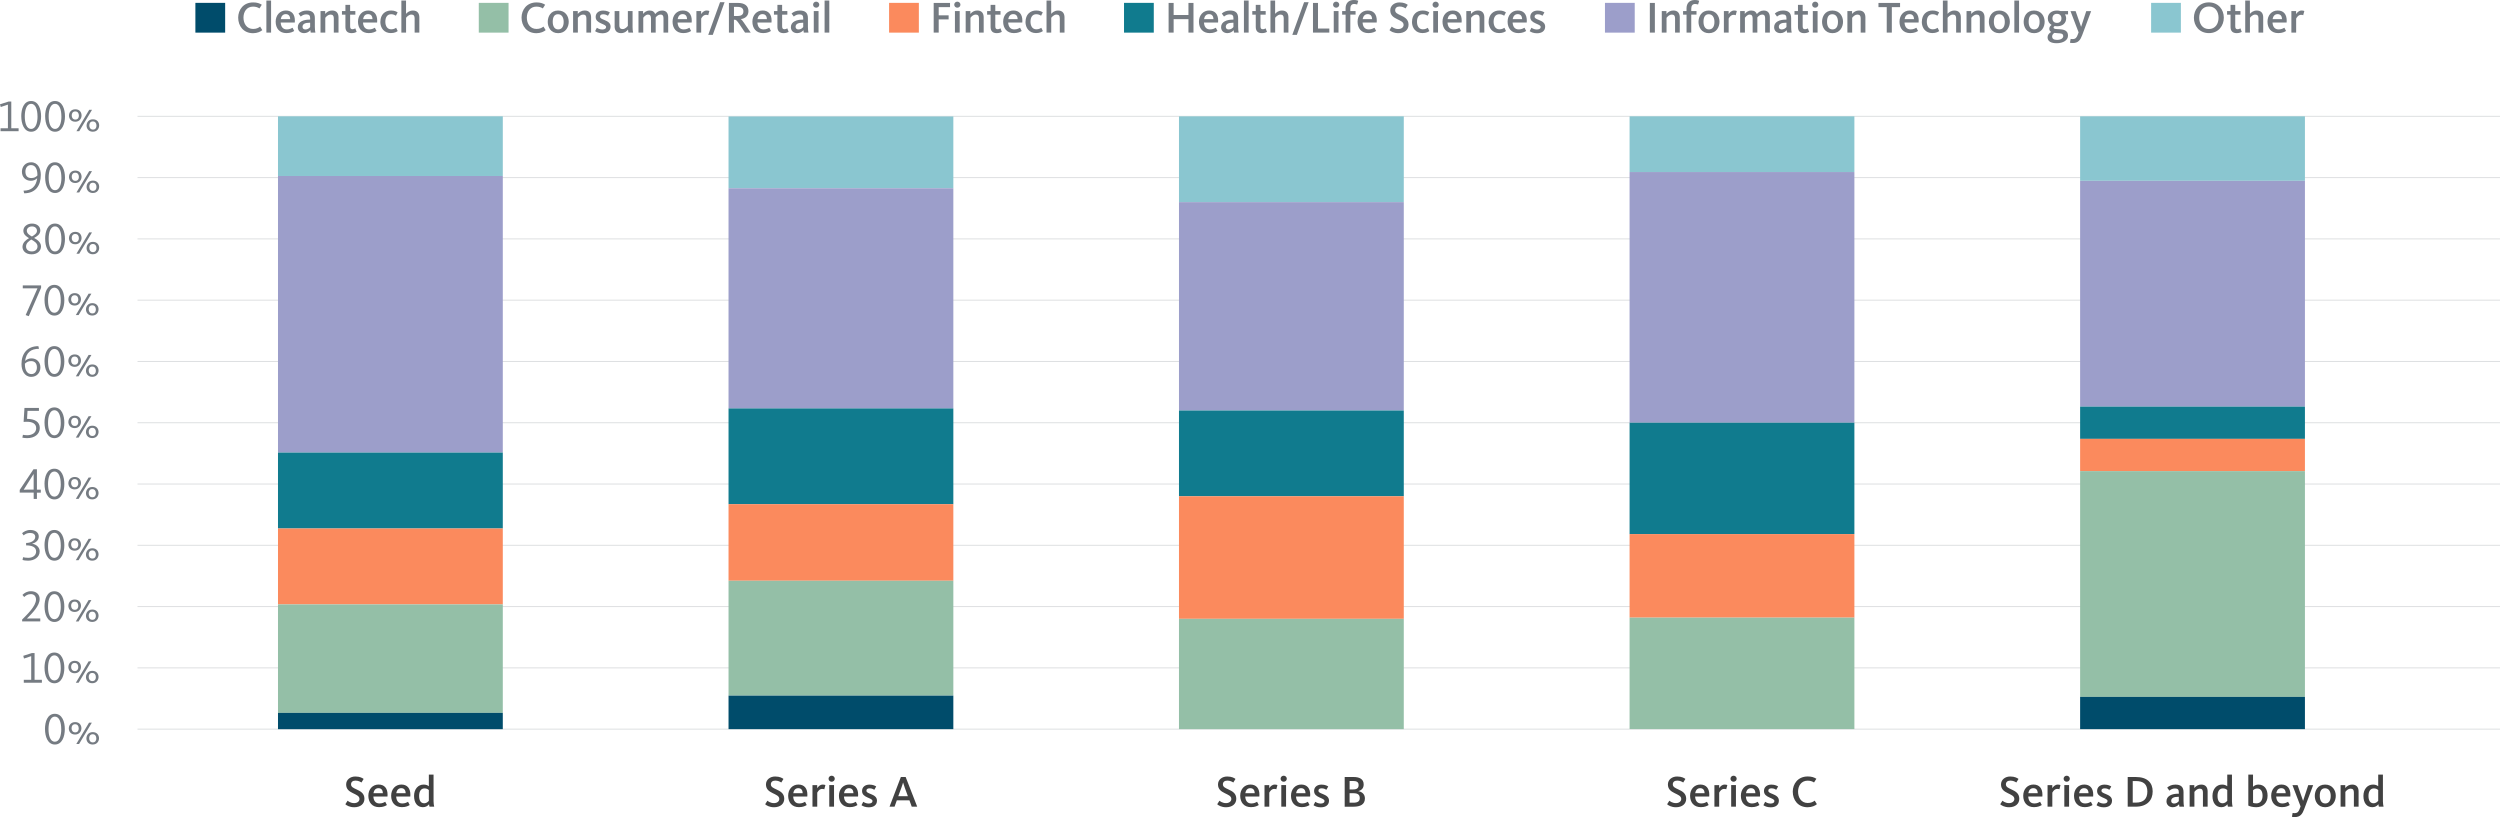 <?xml version="1.0" encoding="UTF-8"?><svg xmlns="http://www.w3.org/2000/svg" viewBox="0 0 786 256.88"><defs><style>.d{fill:#fb8a5d;}.e{fill:#004c6b;}.f{fill:#8ac6d0;}.g{fill:#9c9eca;}.h{fill:#414141;}.i{fill:#107b8e;}.j{fill:#94bfa7;}.k{fill:#757b82;}.l{fill:none;stroke:#dcdee0;stroke-miterlimit:10;stroke-width:.3px;}</style></defs><g id="a"/><g id="b"><g id="c"><g><line class="l" x1="786" y1="229.24" x2="43.23" y2="229.24"/><line class="l" x1="786" y1="209.98" x2="43.23" y2="209.98"/><line class="l" x1="786" y1="190.71" x2="43.23" y2="190.71"/><line class="l" x1="786" y1="171.44" x2="43.23" y2="171.44"/><line class="l" x1="786" y1="152.18" x2="43.23" y2="152.18"/><line class="l" x1="786" y1="132.91" x2="43.23" y2="132.91"/><line class="l" x1="786" y1="113.64" x2="43.23" y2="113.64"/><line class="l" x1="786" y1="94.37" x2="43.23" y2="94.37"/><line class="l" x1="786" y1="75.11" x2="43.23" y2="75.11"/><line class="l" x1="786" y1="55.84" x2="43.23" y2="55.84"/><line class="l" x1="786" y1="36.57" x2="43.23" y2="36.57"/></g><g><g><path class="k" d="M7.48,213.73h2.33v-7.44l-2.27,.76-.22-.87,2.68-.85h.87v8.4h2.3v.92H7.48v-.92Z"/><path class="k" d="M13.99,209.99c0-2.33,.77-4.83,3.1-4.83s3.14,2.54,3.14,4.83-.85,4.83-3.12,4.83-3.11-2.54-3.11-4.83Zm5.11,0c0-2.09-.59-3.95-2-3.95s-2,1.86-2,3.95,.57,3.95,1.99,3.95,2.02-1.86,2.02-3.95Z"/><path class="k" d="M21.5,209.72c0-.9,.6-1.96,2-1.96s1.96,1.04,1.96,1.93-.59,1.98-1.99,1.98-1.98-1.05-1.98-1.95Zm3.11,0c0-.71-.36-1.29-1.13-1.29s-1.12,.55-1.12,1.26,.38,1.3,1.15,1.3,1.11-.56,1.11-1.27Zm3.25-1.79h.88l-4.02,6.72h-.88l4.02-6.72Zm-.83,4.94c0-.9,.6-1.96,2-1.96s1.96,1.04,1.96,1.93-.59,1.97-1.99,1.97-1.98-1.05-1.98-1.95Zm3.11,0c0-.71-.36-1.29-1.13-1.29s-1.12,.55-1.12,1.26,.38,1.3,1.15,1.3,1.11-.56,1.11-1.28Z"/></g><g><path class="k" d="M6.96,194.78c1.6-1.6,4.36-4.22,4.36-6.29,0-1.16-.73-1.7-1.62-1.7-.98,0-1.61,.45-2.09,.92l-.55-.67c.6-.62,1.47-1.16,2.68-1.16,1.57,0,2.73,.91,2.73,2.45,0,2.14-2.27,4.41-4.01,6.15,0,0,.57-.03,1.06-.03h3.14v.92H6.96v-.6Z"/><path class="k" d="M13.99,190.72c0-2.33,.77-4.83,3.1-4.83s3.14,2.54,3.14,4.83-.85,4.83-3.12,4.83-3.11-2.54-3.11-4.83Zm5.11,0c0-2.09-.59-3.95-2-3.95s-2,1.86-2,3.95,.57,3.95,1.99,3.95,2.02-1.86,2.02-3.95Z"/><path class="k" d="M21.5,190.45c0-.9,.6-1.96,2-1.96s1.96,1.04,1.96,1.93-.59,1.98-1.99,1.98-1.98-1.05-1.98-1.95Zm3.11,0c0-.71-.36-1.29-1.13-1.29s-1.12,.55-1.12,1.26,.38,1.3,1.15,1.3,1.11-.56,1.11-1.27Zm3.25-1.79h.88l-4.02,6.72h-.88l4.02-6.72Zm-.83,4.94c0-.9,.6-1.96,2-1.96s1.96,1.04,1.96,1.93-.59,1.97-1.99,1.97-1.98-1.05-1.98-1.95Zm3.11,0c0-.71-.36-1.29-1.13-1.29s-1.12,.55-1.12,1.26,.38,1.3,1.15,1.3,1.11-.56,1.11-1.28Z"/></g><g><path class="k" d="M7.08,176.06l.18-.88c.25,.08,.92,.2,1.61,.2,1.43,0,2.49-.76,2.49-1.98,0-1.46-1.41-1.93-3.15-1.93v-.76c1.41,0,2.87-.69,2.87-1.93,0-.83-.69-1.22-1.65-1.22-.9,0-1.54,.36-2,.77l-.49-.69c.48-.45,1.4-1.02,2.56-1.02,1.69,0,2.69,.84,2.69,2.07s-1.02,1.97-2.09,2.27h0c1.25,.15,2.38,1.09,2.38,2.38,0,1.92-1.79,2.94-3.64,2.94-.8,0-1.43-.11-1.76-.22Z"/><path class="k" d="M13.99,171.45c0-2.33,.77-4.83,3.1-4.83s3.14,2.54,3.14,4.83-.85,4.83-3.12,4.83-3.11-2.54-3.11-4.83Zm5.11,0c0-2.09-.59-3.95-2-3.95s-2,1.86-2,3.95,.57,3.95,1.99,3.95,2.02-1.86,2.02-3.95Z"/><path class="k" d="M21.5,171.19c0-.9,.6-1.96,2-1.96s1.96,1.04,1.96,1.93-.59,1.98-1.99,1.98-1.98-1.05-1.98-1.95Zm3.11,0c0-.71-.36-1.29-1.13-1.29s-1.12,.55-1.12,1.26,.38,1.3,1.15,1.3,1.11-.56,1.11-1.27Zm3.25-1.79h.88l-4.02,6.72h-.88l4.02-6.72Zm-.83,4.94c0-.9,.6-1.96,2-1.96s1.96,1.04,1.96,1.93-.59,1.97-1.99,1.97-1.98-1.05-1.98-1.95Zm3.11,0c0-.71-.36-1.29-1.13-1.29s-1.12,.55-1.12,1.26,.38,1.3,1.15,1.3,1.11-.56,1.11-1.28Z"/></g><g><path class="k" d="M10.58,154.88H6.2v-.85l4.33-6.5h1.08v6.42h1.22v.94h-1.22v1.97h-1.02v-1.97Zm-2.19-.94h2.19v-4.93h-.01l-3.12,4.96,.95-.03Z"/><path class="k" d="M13.99,152.19c0-2.33,.77-4.83,3.1-4.83s3.14,2.54,3.14,4.83-.85,4.83-3.12,4.83-3.11-2.54-3.11-4.83Zm5.11,0c0-2.09-.59-3.95-2-3.95s-2,1.86-2,3.95,.57,3.95,1.99,3.95,2.02-1.86,2.02-3.95Z"/><path class="k" d="M21.5,151.92c0-.9,.6-1.96,2-1.96s1.96,1.04,1.96,1.93-.59,1.98-1.99,1.98-1.98-1.05-1.98-1.95Zm3.11,0c0-.71-.36-1.29-1.13-1.29s-1.12,.55-1.12,1.26,.38,1.3,1.15,1.3,1.11-.56,1.11-1.27Zm3.25-1.79h.88l-4.02,6.72h-.88l4.02-6.72Zm-.83,4.94c0-.9,.6-1.96,2-1.96s1.96,1.04,1.96,1.93-.59,1.97-1.99,1.97-1.98-1.05-1.98-1.95Zm3.11,0c0-.71-.36-1.29-1.13-1.29s-1.12,.55-1.12,1.26,.38,1.3,1.15,1.3,1.11-.56,1.11-1.28Z"/></g><g><path class="k" d="M7.03,137.6l.18-.9c.22,.06,.83,.14,1.33,.14,1.48,0,2.84-.73,2.84-2.21s-1.29-2.03-2.91-2.03c-.42,0-.92,.03-1.05,.04l.27-4.38h4.55v.92h-3.59l-.15,2.51c2.34,0,4.01,.88,4.01,2.87s-1.69,3.19-3.99,3.19c-.59,0-1.19-.08-1.48-.15Z"/><path class="k" d="M13.99,132.92c0-2.33,.77-4.83,3.1-4.83s3.14,2.54,3.14,4.83-.85,4.83-3.12,4.83-3.11-2.54-3.11-4.83Zm5.11,0c0-2.09-.59-3.95-2-3.95s-2,1.86-2,3.95,.57,3.95,1.99,3.95,2.02-1.86,2.02-3.95Z"/><path class="k" d="M21.5,132.65c0-.9,.6-1.96,2-1.96s1.96,1.04,1.96,1.93-.59,1.98-1.99,1.98-1.98-1.05-1.98-1.95Zm3.11,0c0-.71-.36-1.29-1.13-1.29s-1.12,.55-1.12,1.26,.38,1.3,1.15,1.3,1.11-.56,1.11-1.27Zm3.25-1.79h.88l-4.02,6.72h-.88l4.02-6.72Zm-.83,4.94c0-.9,.6-1.96,2-1.96s1.96,1.04,1.96,1.93-.59,1.97-1.99,1.97-1.98-1.05-1.98-1.95Zm3.11,0c0-.71-.36-1.29-1.13-1.29s-1.12,.55-1.12,1.26,.38,1.3,1.15,1.3,1.11-.56,1.11-1.28Z"/></g><g><path class="k" d="M6.75,114.54c0-3.46,1.89-5.71,5.31-5.71l.2,.83c-2.51,0-4.02,1.15-4.36,3.82,.49-.52,1.23-.81,1.98-.81,1.68,0,2.82,1.19,2.82,2.84s-1.12,2.98-2.89,2.98c-2.14,0-3.05-2.09-3.05-3.95Zm4.85,1.04c0-1.33-.64-2.05-1.82-2.05-.84,0-1.42,.28-1.95,.8v.21c0,1.88,.73,3.07,2.06,3.07,1.18,0,1.71-1.05,1.71-2.03Z"/><path class="k" d="M13.99,113.65c0-2.33,.77-4.83,3.1-4.83s3.14,2.54,3.14,4.83-.85,4.83-3.12,4.83-3.11-2.54-3.11-4.83Zm5.11,0c0-2.09-.59-3.95-2-3.95s-2,1.86-2,3.95,.57,3.95,1.99,3.95,2.02-1.86,2.02-3.95Z"/><path class="k" d="M21.5,113.39c0-.9,.6-1.96,2-1.96s1.96,1.04,1.96,1.93-.59,1.98-1.99,1.98-1.98-1.05-1.98-1.95Zm3.11,0c0-.71-.36-1.29-1.13-1.29s-1.12,.55-1.12,1.26,.38,1.3,1.15,1.3,1.11-.56,1.11-1.27Zm3.25-1.79h.88l-4.02,6.72h-.88l4.02-6.72Zm-.83,4.94c0-.9,.6-1.96,2-1.96s1.96,1.04,1.96,1.93-.59,1.97-1.99,1.97-1.98-1.05-1.98-1.95Zm3.11,0c0-.71-.36-1.29-1.13-1.29s-1.12,.55-1.12,1.26,.38,1.3,1.15,1.3,1.11-.56,1.11-1.28Z"/></g><g><path class="k" d="M8.07,99.05l3.71-8.4H7.16v-.92h5.76v.76l-3.87,8.91-.98-.34Z"/><path class="k" d="M13.99,94.39c0-2.33,.77-4.83,3.1-4.83s3.14,2.54,3.14,4.83-.85,4.83-3.12,4.83-3.11-2.54-3.11-4.83Zm5.11,0c0-2.09-.59-3.95-2-3.95s-2,1.86-2,3.95,.57,3.95,1.99,3.95,2.02-1.86,2.02-3.95Z"/><path class="k" d="M21.5,94.12c0-.9,.6-1.96,2-1.96s1.96,1.04,1.96,1.93-.59,1.98-1.99,1.98-1.98-1.05-1.98-1.95Zm3.11,0c0-.71-.36-1.29-1.13-1.29s-1.12,.55-1.12,1.26,.38,1.3,1.15,1.3,1.11-.56,1.11-1.27Zm3.25-1.79h.88l-4.02,6.72h-.88l4.02-6.72Zm-.83,4.94c0-.9,.6-1.96,2-1.96s1.96,1.04,1.96,1.93-.59,1.97-1.99,1.97-1.98-1.05-1.98-1.95Zm3.11,0c0-.71-.36-1.29-1.13-1.29s-1.12,.55-1.12,1.26,.38,1.3,1.15,1.3,1.11-.56,1.11-1.28Z"/></g><g><path class="k" d="M7.08,77.53c0-1.3,1.23-2.2,2.04-2.65-.84-.52-1.78-1.15-1.78-2.35,0-1.32,1.26-2.24,2.7-2.24,1.57,0,2.63,.87,2.63,2.19,0,1.22-1.13,1.88-1.95,2.33,.85,.45,2.17,1.3,2.17,2.66,0,1.46-1.22,2.49-2.94,2.49-1.95,0-2.89-1.16-2.89-2.42Zm4.71-.08c0-1.04-1.18-1.71-1.96-2.14-.63,.43-1.64,1.06-1.64,2.17,0,.94,.67,1.57,1.81,1.57s1.79-.67,1.79-1.6Zm-.17-4.9c0-.77-.6-1.36-1.55-1.36s-1.64,.56-1.64,1.34c0,.92,.92,1.44,1.6,1.83,.7-.42,1.6-.95,1.6-1.82Z"/><path class="k" d="M14.19,75.12c0-2.33,.77-4.83,3.1-4.83s3.14,2.54,3.14,4.83-.85,4.83-3.12,4.83-3.11-2.54-3.11-4.83Zm5.11,0c0-2.09-.59-3.95-2-3.95s-2,1.86-2,3.95,.57,3.95,1.99,3.95,2.02-1.86,2.02-3.95Z"/><path class="k" d="M21.69,74.85c0-.9,.6-1.96,2-1.96s1.96,1.04,1.96,1.93-.59,1.98-1.99,1.98-1.98-1.05-1.98-1.95Zm3.11,0c0-.71-.36-1.29-1.13-1.29s-1.12,.55-1.12,1.26,.38,1.3,1.15,1.3,1.11-.56,1.11-1.27Zm3.25-1.79h.88l-4.02,6.72h-.88l4.02-6.72Zm-.83,4.94c0-.9,.6-1.96,2-1.96s1.96,1.04,1.96,1.93-.59,1.97-1.99,1.97-1.98-1.05-1.98-1.95Zm3.11,0c0-.71-.36-1.29-1.13-1.29s-1.12,.55-1.12,1.26,.38,1.3,1.15,1.3,1.11-.56,1.11-1.28Z"/></g><g><path class="k" d="M7.42,59.94c2.4,0,3.94-1.25,4.27-3.91-.49,.52-1.23,.81-1.98,.81-1.69,0-2.82-1.19-2.82-2.84s1.11-2.98,2.89-2.98c2.16,0,3.05,2.02,3.05,3.95,0,3.45-1.7,5.8-5.23,5.8l-.2-.83Zm4.34-4.76v-.21c0-1.88-.69-3.07-2.03-3.07-1.22,0-1.74,1.05-1.74,2.03,0,1.33,.62,2.05,1.82,2.05,.88,0,1.41-.28,1.95-.8Z"/><path class="k" d="M14.19,55.85c0-2.33,.77-4.83,3.1-4.83s3.14,2.54,3.14,4.83-.85,4.83-3.12,4.83-3.11-2.54-3.11-4.83Zm5.11,0c0-2.09-.59-3.95-2-3.95s-2,1.86-2,3.95,.57,3.95,1.99,3.95,2.02-1.86,2.02-3.95Z"/><path class="k" d="M21.69,55.59c0-.9,.6-1.96,2-1.96s1.96,1.04,1.96,1.93-.59,1.98-1.99,1.98-1.98-1.05-1.98-1.95Zm3.11,0c0-.71-.36-1.29-1.13-1.29s-1.12,.55-1.12,1.26,.38,1.3,1.15,1.3,1.11-.56,1.11-1.27Zm3.25-1.79h.88l-4.02,6.72h-.88l4.02-6.72Zm-.83,4.94c0-.9,.6-1.96,2-1.96s1.96,1.04,1.96,1.93-.59,1.97-1.99,1.97-1.98-1.05-1.98-1.95Zm3.11,0c0-.71-.36-1.29-1.13-1.29s-1.12,.55-1.12,1.26,.38,1.3,1.15,1.3,1.11-.56,1.11-1.28Z"/></g><g><path class="k" d="M.17,40.33H2.49v-7.44l-2.27,.76-.22-.87,2.68-.85h.87v8.4h2.3v.92H.17v-.92Z"/><path class="k" d="M6.68,36.59c0-2.33,.77-4.83,3.1-4.83s3.14,2.54,3.14,4.83-.85,4.83-3.12,4.83-3.11-2.54-3.11-4.83Zm5.11,0c0-2.09-.59-3.95-2-3.95s-2,1.86-2,3.95,.57,3.95,1.99,3.95,2.02-1.86,2.02-3.95Z"/><path class="k" d="M14.19,36.59c0-2.33,.77-4.83,3.1-4.83s3.14,2.54,3.14,4.83-.85,4.83-3.12,4.83-3.11-2.54-3.11-4.83Zm5.11,0c0-2.09-.59-3.95-2-3.95s-2,1.86-2,3.95,.57,3.95,1.99,3.95,2.02-1.86,2.02-3.95Z"/><path class="k" d="M21.69,36.32c0-.9,.6-1.96,2-1.96s1.96,1.04,1.96,1.93-.59,1.98-1.99,1.98-1.98-1.05-1.98-1.95Zm3.11,0c0-.71-.36-1.29-1.13-1.29s-1.12,.55-1.12,1.26,.38,1.3,1.15,1.3,1.11-.56,1.11-1.27Zm3.25-1.79h.88l-4.02,6.72h-.88l4.02-6.72Zm-.83,4.94c0-.9,.6-1.96,2-1.96s1.96,1.04,1.96,1.93-.59,1.97-1.99,1.97-1.98-1.05-1.98-1.95Zm3.11,0c0-.71-.36-1.29-1.13-1.29s-1.12,.55-1.12,1.26,.38,1.3,1.15,1.3,1.11-.56,1.11-1.28Z"/></g><g><path class="k" d="M14.14,229.25c0-2.33,.77-4.83,3.1-4.83s3.14,2.54,3.14,4.83-.85,4.83-3.12,4.83-3.11-2.54-3.11-4.83Zm5.11,0c0-2.09-.59-3.95-2-3.95s-2,1.86-2,3.95,.57,3.95,1.99,3.95,2.02-1.86,2.02-3.95Z"/><path class="k" d="M21.64,228.99c0-.9,.6-1.96,2-1.96s1.96,1.04,1.96,1.93-.59,1.98-1.99,1.98-1.98-1.05-1.98-1.95Zm3.11,0c0-.71-.36-1.29-1.13-1.29s-1.12,.55-1.12,1.26,.38,1.3,1.15,1.3,1.11-.56,1.11-1.27Zm3.25-1.79h.88l-4.02,6.72h-.88l4.02-6.72Zm-.83,4.94c0-.9,.6-1.96,2-1.96s1.96,1.04,1.96,1.93-.59,1.97-1.99,1.97-1.98-1.05-1.98-1.95Zm3.11,0c0-.71-.36-1.29-1.13-1.29s-1.12,.55-1.12,1.26,.38,1.3,1.15,1.3,1.11-.56,1.11-1.28Z"/></g></g><g><path class="h" d="M108.58,252.85l.71-1.11c.21,.17,.9,.76,2.06,.76,1.04,0,1.67-.6,1.67-1.3,0-.97-1.02-1.3-2.1-1.85-1.15-.56-2.09-1.22-2.09-2.73s1.32-2.49,2.89-2.49c1.46,0,2.26,.5,2.61,.77l-.69,1.12c-.32-.22-.98-.6-1.86-.6s-1.41,.43-1.41,1.18c0,.81,.74,1.13,1.69,1.57,1.23,.57,2.52,1.21,2.52,2.97,0,1.6-1.26,2.66-3.22,2.66-1.47,0-2.41-.6-2.77-.94Z"/><path class="h" d="M115.81,250.18c0-2.07,1.36-3.52,3.21-3.52s2.83,1.2,2.83,3.19c0,.18-.01,.39-.03,.59h-4.43c.07,1.21,.6,2.17,1.92,2.17,.92,0,1.5-.36,1.81-.53l.52,1.02c-.39,.24-1.12,.67-2.44,.67-2.21,0-3.39-1.51-3.39-3.6Zm4.57-.8c-.03-.85-.39-1.58-1.39-1.58-.91,0-1.41,.63-1.58,1.58h2.97Z"/><path class="h" d="M122.98,250.18c0-2.07,1.36-3.52,3.21-3.52s2.83,1.2,2.83,3.19c0,.18-.01,.39-.03,.59h-4.43c.07,1.21,.6,2.17,1.92,2.17,.92,0,1.5-.36,1.81-.53l.52,1.02c-.39,.24-1.12,.67-2.44,.67-2.21,0-3.39-1.51-3.39-3.6Zm4.57-.8c-.03-.85-.39-1.58-1.39-1.58-.91,0-1.41,.63-1.58,1.58h2.97Z"/><path class="h" d="M130.18,250.24c0-2.16,1.29-3.57,3.01-3.57,.71,0,1.27,.21,1.64,.53v-3.67h1.48v8.39c0,.67,.1,1.29,.2,1.7h-1.47c-.06-.15-.13-.52-.14-.76-.46,.56-1.09,.92-1.93,.92-1.67,0-2.79-1.27-2.79-3.54Zm4.65,1.51v-3.36c-.35-.32-.77-.52-1.37-.52-1.09,0-1.69,.94-1.69,2.35s.49,2.33,1.61,2.33c.57,0,1.12-.34,1.46-.8Z"/></g><g><path class="h" d="M240.57,252.85l.71-1.11c.21,.17,.9,.76,2.06,.76,1.04,0,1.67-.6,1.67-1.3,0-.97-1.02-1.3-2.1-1.85-1.15-.56-2.09-1.22-2.09-2.73s1.32-2.49,2.89-2.49c1.46,0,2.26,.5,2.61,.77l-.69,1.12c-.32-.22-.98-.6-1.86-.6s-1.41,.43-1.41,1.18c0,.81,.74,1.13,1.69,1.57,1.23,.57,2.52,1.21,2.52,2.97,0,1.6-1.26,2.66-3.22,2.66-1.47,0-2.41-.6-2.77-.94Z"/><path class="h" d="M247.8,250.18c0-2.07,1.36-3.52,3.21-3.52s2.83,1.2,2.83,3.19c0,.18-.01,.39-.03,.59h-4.43c.07,1.21,.6,2.17,1.92,2.17,.92,0,1.5-.36,1.81-.53l.52,1.02c-.39,.24-1.12,.67-2.44,.67-2.21,0-3.39-1.51-3.39-3.6Zm4.57-.8c-.03-.85-.39-1.58-1.39-1.58-.91,0-1.41,.63-1.58,1.58h2.97Z"/><path class="h" d="M255.43,246.84h1.5v.98c.28-.48,.85-1.15,1.75-1.15,.46,0,.7,.1,.83,.17l-.36,1.33c-.1-.06-.28-.14-.66-.14-.91,0-1.43,.94-1.55,1.19v4.4h-1.5v-6.78Z"/><path class="h" d="M260.5,244.83c0-.52,.42-.95,.97-.95s.98,.43,.98,.95-.42,.95-.98,.95-.97-.43-.97-.95Zm.22,2h1.5v6.78h-1.5v-6.78Z"/><path class="h" d="M263.76,250.18c0-2.07,1.36-3.52,3.21-3.52s2.83,1.2,2.83,3.19c0,.18-.01,.39-.03,.59h-4.43c.07,1.21,.6,2.17,1.92,2.17,.92,0,1.5-.36,1.81-.53l.52,1.02c-.39,.24-1.12,.67-2.44,.67-2.21,0-3.39-1.51-3.39-3.6Zm4.57-.8c-.03-.85-.39-1.58-1.39-1.58-.91,0-1.41,.63-1.58,1.58h2.97Z"/><path class="h" d="M270.86,253.14l.55-1.06c.25,.18,.9,.56,1.67,.56s1.23-.28,1.23-.78c0-.53-.63-.71-1.61-1.16-.99-.45-1.67-.95-1.67-2.03,0-1.18,.91-1.99,2.35-1.99,1.15,0,1.84,.42,2.1,.59l-.59,1.04c-.25-.17-.77-.46-1.47-.46s-1.02,.28-1.02,.74c0,.55,.59,.73,1.34,1.04,1.09,.45,1.98,.94,1.98,2.09,0,1.33-.99,2.1-2.58,2.1-1.11,0-1.86-.36-2.28-.66Z"/><path class="h" d="M283.21,244.29h1.53l3.63,9.33h-1.72l-.73-2h-3.96l-.71,2h-1.58l3.56-9.33Zm2.23,6.04l-.97-2.66c-.28-.78-.42-1.29-.53-1.61h-.03c-.1,.34-.25,.88-.52,1.61l-.98,2.66h3.03Z"/></g><g><path class="h" d="M382.69,252.85l.71-1.11c.21,.17,.9,.76,2.06,.76,1.04,0,1.67-.6,1.67-1.3,0-.97-1.02-1.3-2.1-1.85-1.15-.56-2.09-1.22-2.09-2.73s1.32-2.49,2.89-2.49c1.46,0,2.26,.5,2.61,.77l-.69,1.12c-.32-.22-.98-.6-1.86-.6s-1.41,.43-1.41,1.18c0,.81,.74,1.13,1.69,1.57,1.23,.57,2.52,1.21,2.52,2.97,0,1.6-1.26,2.66-3.22,2.66-1.47,0-2.41-.6-2.77-.94Z"/><path class="h" d="M389.92,250.18c0-2.07,1.36-3.52,3.21-3.52s2.83,1.2,2.83,3.19c0,.18-.01,.39-.03,.59h-4.43c.07,1.21,.6,2.17,1.92,2.17,.92,0,1.5-.36,1.81-.53l.52,1.02c-.39,.24-1.12,.67-2.44,.67-2.21,0-3.39-1.51-3.39-3.6Zm4.57-.8c-.03-.85-.39-1.58-1.39-1.58-.91,0-1.41,.63-1.58,1.58h2.97Z"/><path class="h" d="M397.55,246.84h1.5v.98c.28-.48,.85-1.15,1.75-1.15,.46,0,.7,.1,.83,.17l-.36,1.33c-.1-.06-.28-.14-.66-.14-.91,0-1.43,.94-1.55,1.19v4.4h-1.5v-6.78Z"/><path class="h" d="M402.62,244.83c0-.52,.42-.95,.97-.95s.98,.43,.98,.95-.42,.95-.98,.95-.97-.43-.97-.95Zm.22,2h1.5v6.78h-1.5v-6.78Z"/><path class="h" d="M405.89,250.18c0-2.07,1.36-3.52,3.21-3.52s2.83,1.2,2.83,3.19c0,.18-.01,.39-.03,.59h-4.43c.07,1.21,.6,2.17,1.92,2.17,.92,0,1.5-.36,1.81-.53l.52,1.02c-.39,.24-1.12,.67-2.44,.67-2.21,0-3.39-1.51-3.39-3.6Zm4.57-.8c-.03-.85-.39-1.58-1.39-1.58-.91,0-1.41,.63-1.58,1.58h2.97Z"/><path class="h" d="M412.98,253.14l.55-1.06c.25,.18,.9,.56,1.67,.56s1.23-.28,1.23-.78c0-.53-.63-.71-1.61-1.16-.99-.45-1.67-.95-1.67-2.03,0-1.18,.91-1.99,2.35-1.99,1.15,0,1.83,.42,2.1,.59l-.59,1.04c-.25-.17-.77-.46-1.47-.46s-1.02,.28-1.02,.74c0,.55,.59,.73,1.34,1.04,1.09,.45,1.98,.94,1.98,2.09,0,1.33-.99,2.1-2.58,2.1-1.11,0-1.86-.36-2.28-.66Z"/><path class="h" d="M422.77,244.29h2.82c1.74,0,3.15,.6,3.15,2.33,0,1.16-.64,1.83-1.67,2.1v.03c1.13,.18,2.06,.95,2.06,2.27,0,1.91-1.47,2.61-3.59,2.61h-2.77v-9.33Zm2.63,3.91c1.22,0,1.75-.43,1.75-1.37s-.59-1.29-1.72-1.29h-1.11v2.66h1.08Zm.08,4.17c1.36,0,2.03-.42,2.03-1.44s-.55-1.54-1.95-1.54h-1.25v2.98h1.16Z"/></g><g><path class="h" d="M524.14,252.85l.71-1.11c.21,.17,.9,.76,2.06,.76,1.04,0,1.67-.6,1.67-1.3,0-.97-1.02-1.3-2.1-1.85-1.15-.56-2.09-1.22-2.09-2.73s1.32-2.49,2.89-2.49c1.46,0,2.26,.5,2.61,.77l-.69,1.12c-.32-.22-.98-.6-1.86-.6s-1.41,.43-1.41,1.18c0,.81,.74,1.13,1.69,1.57,1.23,.57,2.52,1.21,2.52,2.97,0,1.6-1.26,2.66-3.22,2.66-1.47,0-2.41-.6-2.77-.94Z"/><path class="h" d="M531.36,250.18c0-2.07,1.36-3.52,3.21-3.52s2.83,1.2,2.83,3.19c0,.18-.01,.39-.03,.59h-4.43c.07,1.21,.6,2.17,1.92,2.17,.92,0,1.5-.36,1.81-.53l.52,1.02c-.39,.24-1.12,.67-2.44,.67-2.21,0-3.39-1.51-3.39-3.6Zm4.57-.8c-.03-.85-.39-1.58-1.39-1.58-.91,0-1.41,.63-1.58,1.58h2.97Z"/><path class="h" d="M539,246.84h1.5v.98c.28-.48,.85-1.15,1.75-1.15,.46,0,.7,.1,.83,.17l-.36,1.33c-.1-.06-.28-.14-.66-.14-.91,0-1.43,.94-1.55,1.19v4.4h-1.5v-6.78Z"/><path class="h" d="M544.06,244.83c0-.52,.42-.95,.97-.95s.98,.43,.98,.95-.42,.95-.98,.95-.97-.43-.97-.95Zm.22,2h1.5v6.78h-1.5v-6.78Z"/><path class="h" d="M547.33,250.18c0-2.07,1.36-3.52,3.21-3.52s2.83,1.2,2.83,3.19c0,.18-.01,.39-.03,.59h-4.43c.07,1.21,.6,2.17,1.92,2.17,.92,0,1.5-.36,1.81-.53l.52,1.02c-.39,.24-1.12,.67-2.44,.67-2.21,0-3.39-1.51-3.39-3.6Zm4.57-.8c-.03-.85-.39-1.58-1.39-1.58-.91,0-1.41,.63-1.58,1.58h2.97Z"/><path class="h" d="M554.42,253.14l.55-1.06c.25,.18,.9,.56,1.67,.56s1.23-.28,1.23-.78c0-.53-.63-.71-1.61-1.16-.99-.45-1.67-.95-1.67-2.03,0-1.18,.91-1.99,2.35-1.99,1.15,0,1.84,.42,2.1,.59l-.59,1.04c-.25-.17-.77-.46-1.47-.46s-1.02,.28-1.02,.74c0,.55,.59,.73,1.34,1.04,1.09,.45,1.98,.94,1.98,2.09,0,1.33-.99,2.1-2.58,2.1-1.11,0-1.86-.36-2.28-.66Z"/><path class="h" d="M563.64,248.94c0-2.54,1.67-4.82,4.71-4.82,1.2,0,2,.27,2.72,.73l-.74,1.16c-.53-.35-1.15-.57-2.02-.57-1.96,0-3,1.6-3,3.45s.99,3.57,3.04,3.57c1.01,0,1.68-.34,2.19-.74l.69,1.11c-.49,.45-1.57,.97-2.9,.97-3.07,0-4.68-2.33-4.68-4.85Z"/></g><g><path class="h" d="M628.87,252.85l.71-1.11c.21,.17,.9,.76,2.06,.76,1.04,0,1.67-.6,1.67-1.3,0-.97-1.02-1.3-2.1-1.85-1.15-.56-2.09-1.22-2.09-2.73s1.32-2.49,2.89-2.49c1.46,0,2.26,.5,2.61,.77l-.69,1.12c-.32-.22-.98-.6-1.86-.6s-1.41,.43-1.41,1.18c0,.81,.74,1.13,1.69,1.57,1.23,.57,2.52,1.21,2.52,2.97,0,1.6-1.26,2.66-3.22,2.66-1.47,0-2.41-.6-2.77-.94Z"/><path class="h" d="M636.1,250.18c0-2.07,1.36-3.52,3.21-3.52s2.83,1.2,2.83,3.19c0,.18-.01,.39-.03,.59h-4.43c.07,1.21,.6,2.17,1.92,2.17,.92,0,1.5-.36,1.81-.53l.52,1.02c-.39,.24-1.12,.67-2.44,.67-2.21,0-3.39-1.51-3.39-3.6Zm4.57-.8c-.03-.85-.39-1.58-1.39-1.58-.91,0-1.41,.63-1.58,1.58h2.97Z"/><path class="h" d="M643.74,246.84h1.5v.98c.28-.48,.85-1.15,1.75-1.15,.46,0,.7,.1,.83,.17l-.36,1.33c-.1-.06-.28-.14-.66-.14-.91,0-1.43,.94-1.55,1.19v4.4h-1.5v-6.78Z"/><path class="h" d="M648.8,244.83c0-.52,.42-.95,.97-.95s.98,.43,.98,.95-.42,.95-.98,.95-.97-.43-.97-.95Zm.22,2h1.5v6.78h-1.5v-6.78Z"/><path class="h" d="M652.07,250.18c0-2.07,1.36-3.52,3.21-3.52s2.83,1.2,2.83,3.19c0,.18-.01,.39-.03,.59h-4.43c.07,1.21,.6,2.17,1.92,2.17,.92,0,1.5-.36,1.81-.53l.52,1.02c-.39,.24-1.12,.67-2.44,.67-2.21,0-3.39-1.51-3.39-3.6Zm4.57-.8c-.03-.85-.39-1.58-1.39-1.58-.91,0-1.41,.63-1.58,1.58h2.97Z"/><path class="h" d="M659.16,253.14l.55-1.06c.25,.18,.9,.56,1.67,.56s1.23-.28,1.23-.78c0-.53-.63-.71-1.61-1.16-.99-.45-1.67-.95-1.67-2.03,0-1.18,.91-1.99,2.35-1.99,1.15,0,1.83,.42,2.1,.59l-.59,1.04c-.25-.17-.77-.46-1.47-.46s-1.02,.28-1.02,.74c0,.55,.59,.73,1.34,1.04,1.09,.45,1.98,.94,1.98,2.09,0,1.33-.99,2.1-2.58,2.1-1.11,0-1.86-.36-2.28-.66Z"/><path class="h" d="M668.95,244.29h2.54c3.67,0,5.31,1.85,5.31,4.54s-1.67,4.79-5.38,4.79h-2.47v-9.33Zm2.59,8.05c2.37,0,3.59-1.19,3.59-3.46s-1.16-3.32-3.66-3.32h-.94v6.78h1.01Z"/><path class="h" d="M681.14,251.91c0-1.76,1.89-2.37,3.61-2.37h.27v-.49c0-.81-.35-1.16-1.22-1.16-.69,0-1.25,.27-1.74,.69l-.7-.95c.6-.55,1.46-.95,2.59-.95,1.68,0,2.55,.71,2.55,2.39v2.76c0,.8,.08,1.42,.17,1.79h-1.47c-.04-.18-.1-.56-.11-.77-.39,.5-1.09,.94-1.96,.94-1.13,0-1.99-.7-1.99-1.88Zm3.88-.03v-1.36h-.27c-1.25,0-2.13,.35-2.13,1.3,0,.59,.48,.81,.9,.81,.66,0,1.15-.32,1.5-.76Z"/><path class="h" d="M688.42,246.84h1.47v.91c.55-.66,1.27-1.08,2.17-1.08,1.46,0,2.02,.95,2.02,2.16v4.79h-1.48v-4.48c0-.76-.27-1.19-1.04-1.19-.67,0-1.27,.52-1.64,1.02v4.65h-1.5v-6.78Z"/><path class="h" d="M695.6,250.24c0-2.16,1.29-3.57,3.01-3.57,.71,0,1.27,.21,1.64,.53v-3.67h1.48v8.39c0,.67,.1,1.29,.2,1.7h-1.47c-.06-.15-.13-.52-.14-.76-.46,.56-1.09,.92-1.93,.92-1.67,0-2.79-1.27-2.79-3.54Zm4.65,1.51v-3.36c-.35-.32-.77-.52-1.37-.52-1.09,0-1.69,.94-1.69,2.35s.49,2.33,1.61,2.33c.57,0,1.12-.34,1.46-.8Z"/><path class="h" d="M706.87,253.25v-9.72h1.48v3.84c.38-.38,.99-.7,1.68-.7,1.76,0,2.9,1.29,2.9,3.52s-1.51,3.6-3.53,3.6c-1.16,0-2.07-.28-2.54-.53Zm4.48-3.05c0-1.33-.49-2.3-1.69-2.3-.53,0-1.05,.29-1.3,.57v3.94c.22,.1,.59,.17,1.06,.17,1.26,0,1.93-1,1.93-2.38Z"/><path class="h" d="M714.06,250.18c0-2.07,1.36-3.52,3.21-3.52s2.83,1.2,2.83,3.19c0,.18-.01,.39-.03,.59h-4.43c.07,1.21,.6,2.17,1.92,2.17,.92,0,1.5-.36,1.81-.53l.52,1.02c-.39,.24-1.12,.67-2.44,.67-2.21,0-3.39-1.51-3.39-3.6Zm4.57-.8c-.03-.85-.39-1.58-1.39-1.58-.91,0-1.41,.63-1.58,1.58h2.97Z"/><path class="h" d="M720.59,256.78l.21-1.19c.1,.01,.22,.06,.6,.06,.95,0,1.3-.49,1.61-1.34l.29-.78-2.55-6.68h1.61l1.71,4.89h.04l1.6-4.89h1.54l-2.83,7.58c-.55,1.46-1.19,2.46-2.96,2.46-.48,0-.74-.06-.88-.1Z"/><path class="h" d="M727.77,250.24c0-1.67,.91-3.57,3.25-3.57s3.35,1.86,3.35,3.53-.99,3.59-3.32,3.59-3.28-1.88-3.28-3.54Zm5.01,0c0-1.34-.57-2.41-1.79-2.41s-1.65,1.02-1.65,2.37,.52,2.41,1.72,2.41,1.72-1.01,1.72-2.37Z"/><path class="h" d="M735.88,246.84h1.47v.91c.55-.66,1.27-1.08,2.17-1.08,1.46,0,2.02,.95,2.02,2.16v4.79h-1.48v-4.48c0-.76-.27-1.19-1.04-1.19-.67,0-1.27,.52-1.64,1.02v4.65h-1.5v-6.78Z"/><path class="h" d="M743.06,250.24c0-2.16,1.29-3.57,3.01-3.57,.71,0,1.27,.21,1.64,.53v-3.67h1.48v8.39c0,.67,.1,1.29,.2,1.7h-1.47c-.06-.15-.13-.52-.14-.76-.46,.56-1.09,.92-1.93,.92-1.67,0-2.79-1.27-2.79-3.54Zm4.65,1.51v-3.36c-.35-.32-.77-.52-1.37-.52-1.09,0-1.69,.94-1.69,2.35s.49,2.33,1.61,2.33c.57,0,1.12-.34,1.46-.8Z"/></g><g><g><g><path class="k" d="M74.88,5.58c0-2.54,1.67-4.82,4.71-4.82,1.2,0,2,.27,2.72,.73l-.74,1.16c-.53-.35-1.15-.57-2.02-.57-1.96,0-3,1.6-3,3.45s.99,3.57,3.04,3.57c1.01,0,1.68-.34,2.19-.74l.69,1.11c-.49,.45-1.57,.97-2.9,.97-3.07,0-4.68-2.33-4.68-4.85Z"/><path class="k" d="M83.75,.17h1.48V10.25h-1.48V.17Z"/><path class="k" d="M86.67,6.82c0-2.07,1.36-3.52,3.21-3.52s2.83,1.2,2.83,3.19c0,.18-.01,.39-.03,.59h-4.43c.07,1.21,.6,2.17,1.92,2.17,.92,0,1.5-.36,1.81-.53l.52,1.02c-.39,.24-1.12,.67-2.44,.67-2.21,0-3.39-1.51-3.39-3.6Zm4.57-.8c-.03-.85-.39-1.58-1.39-1.58-.91,0-1.41,.63-1.58,1.58h2.97Z"/><path class="k" d="M93.63,8.54c0-1.76,1.89-2.37,3.61-2.37h.27v-.49c0-.81-.35-1.16-1.22-1.16-.69,0-1.25,.27-1.74,.69l-.7-.95c.6-.55,1.46-.95,2.59-.95,1.68,0,2.55,.71,2.55,2.39v2.76c0,.8,.08,1.42,.17,1.79h-1.47c-.04-.18-.1-.56-.11-.77-.39,.5-1.09,.94-1.96,.94-1.13,0-1.99-.7-1.99-1.88Zm3.88-.03v-1.36h-.27c-1.25,0-2.13,.35-2.13,1.3,0,.59,.48,.81,.9,.81,.66,0,1.15-.32,1.5-.76Z"/><path class="k" d="M100.77,3.47h1.47v.91c.55-.66,1.27-1.08,2.17-1.08,1.46,0,2.02,.95,2.02,2.16v4.79h-1.48V5.77c0-.76-.27-1.19-1.04-1.19-.67,0-1.27,.52-1.64,1.02v4.65h-1.5V3.47Z"/><path class="k" d="M108.6,8.45v-3.84h-1.09v-1.13h1.09V1.53h1.48v1.95h1.64v1.13h-1.64v3.6c0,.67,.18,.98,.73,.98,.41,0,.77-.2,.9-.28l.42,1.12c-.25,.14-.78,.39-1.58,.39-1.39,0-1.95-.76-1.95-1.97Z"/><path class="k" d="M112.55,6.82c0-2.07,1.36-3.52,3.21-3.52s2.83,1.2,2.83,3.19c0,.18-.01,.39-.03,.59h-4.43c.07,1.21,.6,2.17,1.92,2.17,.92,0,1.5-.36,1.81-.53l.52,1.02c-.39,.24-1.12,.67-2.44,.67-2.21,0-3.39-1.51-3.39-3.6Zm4.57-.8c-.03-.85-.39-1.58-1.39-1.58-.91,0-1.41,.63-1.58,1.58h2.97Z"/><path class="k" d="M119.59,6.86c0-2.3,1.47-3.56,3.36-3.56,1.11,0,1.75,.38,2.07,.6l-.55,1.05c-.34-.22-.77-.48-1.5-.48-1.23,0-1.82,.98-1.82,2.34s.59,2.41,1.85,2.41c.81,0,1.34-.35,1.55-.48l.49,1.02c-.28,.22-.94,.64-2.16,.64-2.09,0-3.31-1.55-3.31-3.56Z"/><path class="k" d="M126.18,.17h1.48V4.36c.32-.38,1.01-1.05,2.16-1.05,1.46,0,2.02,.95,2.02,2.16v4.79h-1.48V5.77c0-.76-.27-1.19-1.04-1.19-.85,0-1.51,.84-1.65,1.02v4.65h-1.48V.17Z"/></g><rect class="e" x="61.43" y=".9" width="9.36" height="9.36"/></g><g><g><path class="k" d="M163.97,5.58c0-2.54,1.67-4.82,4.71-4.82,1.2,0,2,.27,2.72,.73l-.74,1.16c-.53-.35-1.15-.57-2.02-.57-1.96,0-3,1.6-3,3.45s.99,3.57,3.04,3.57c1.01,0,1.68-.34,2.19-.74l.69,1.11c-.49,.45-1.57,.97-2.9,.97-3.07,0-4.68-2.33-4.68-4.85Z"/><path class="k" d="M172.21,6.88c0-1.67,.91-3.57,3.25-3.57s3.35,1.86,3.35,3.53-.99,3.59-3.32,3.59-3.28-1.88-3.28-3.54Zm5.01,0c0-1.34-.57-2.41-1.79-2.41s-1.65,1.02-1.65,2.37,.52,2.41,1.72,2.41,1.72-1.01,1.72-2.37Z"/><path class="k" d="M180.18,3.47h1.47v.91c.55-.66,1.27-1.08,2.17-1.08,1.46,0,2.02,.95,2.02,2.16v4.79h-1.48V5.77c0-.76-.27-1.19-1.04-1.19-.67,0-1.27,.52-1.64,1.02v4.65h-1.5V3.47Z"/><path class="k" d="M187.11,9.78l.55-1.06c.25,.18,.9,.56,1.67,.56s1.23-.28,1.23-.78c0-.53-.63-.71-1.61-1.16-.99-.45-1.67-.95-1.67-2.03,0-1.18,.91-1.99,2.35-1.99,1.15,0,1.84,.42,2.1,.59l-.59,1.04c-.25-.17-.77-.46-1.47-.46s-1.02,.28-1.02,.74c0,.55,.59,.73,1.34,1.04,1.09,.45,1.98,.94,1.98,2.09,0,1.33-.99,2.1-2.58,2.1-1.11,0-1.86-.36-2.28-.66Z"/><path class="k" d="M193.24,8.26V3.47h1.48V7.96c0,.76,.27,1.19,1.04,1.19,.85,0,1.5-.84,1.64-1.02V3.47h1.48v5.06c0,.74,.08,1.37,.17,1.72h-1.48c-.04-.17-.11-.64-.13-.95-.34,.45-1.04,1.12-2.19,1.12-1.47,0-2.02-.95-2.02-2.16Z"/><path class="k" d="M200.72,3.47h1.47v.9c.32-.39,.94-1.06,2.06-1.06,.97,0,1.5,.46,1.74,1.11,.55-.62,1.19-1.11,2.17-1.11,1.4,0,1.92,.94,1.92,2.16v4.79h-1.48V5.77c0-.74-.21-1.19-.94-1.19-.69,0-1.22,.53-1.51,.9v4.78h-1.48V5.77c0-.76-.27-1.19-.92-1.19-.81,0-1.37,.83-1.51,1.01v4.66h-1.5V3.47Z"/><path class="k" d="M211.45,6.82c0-2.07,1.36-3.52,3.21-3.52s2.83,1.2,2.83,3.19c0,.18-.01,.39-.03,.59h-4.43c.07,1.21,.6,2.17,1.92,2.17,.92,0,1.5-.36,1.81-.53l.52,1.02c-.39,.24-1.12,.67-2.44,.67-2.21,0-3.39-1.51-3.39-3.6Zm4.57-.8c-.03-.85-.39-1.58-1.39-1.58-.91,0-1.41,.63-1.58,1.58h2.97Z"/><path class="k" d="M218.94,3.47h1.5v.98c.28-.48,.85-1.15,1.75-1.15,.46,0,.7,.1,.83,.17l-.36,1.33c-.1-.06-.28-.14-.66-.14-.91,0-1.43,.94-1.55,1.19v4.4h-1.5V3.47Z"/><path class="k" d="M226.38,.69h1.43l-3.71,10.27h-1.43l3.71-10.27Z"/><path class="k" d="M229.17,.92h2.86c2.07,0,3.28,.92,3.28,2.59,0,1.54-1.08,2.33-2.37,2.48v.03c.22,.15,.52,.48,1.04,1.26l2.04,2.97h-1.78l-1.78-2.65c-.9-1.29-1.05-1.4-1.58-1.4h-.13v4.05h-1.58V.92Zm2.8,4.1c1.2,0,1.75-.52,1.75-1.44s-.57-1.41-1.83-1.41h-1.13v2.86h1.22Z"/><path class="k" d="M236.55,6.82c0-2.07,1.36-3.52,3.21-3.52s2.83,1.2,2.83,3.19c0,.18-.01,.39-.03,.59h-4.43c.07,1.21,.6,2.17,1.92,2.17,.92,0,1.5-.36,1.81-.53l.52,1.02c-.39,.24-1.12,.67-2.44,.67-2.21,0-3.39-1.51-3.39-3.6Zm4.57-.8c-.03-.85-.39-1.58-1.39-1.58-.91,0-1.41,.63-1.58,1.58h2.97Z"/><path class="k" d="M244.42,8.45v-3.84h-1.09v-1.13h1.09V1.53h1.48v1.95h1.64v1.13h-1.64v3.6c0,.67,.18,.98,.73,.98,.41,0,.77-.2,.9-.28l.42,1.12c-.25,.14-.78,.39-1.58,.39-1.39,0-1.95-.76-1.95-1.97Z"/><path class="k" d="M248.65,8.54c0-1.76,1.89-2.37,3.61-2.37h.27v-.49c0-.81-.35-1.16-1.22-1.16-.69,0-1.25,.27-1.74,.69l-.7-.95c.6-.55,1.46-.95,2.59-.95,1.68,0,2.55,.71,2.55,2.39v2.76c0,.8,.08,1.42,.17,1.79h-1.47c-.04-.18-.1-.56-.11-.77-.39,.5-1.09,.94-1.96,.94-1.13,0-1.99-.7-1.99-1.88Zm3.88-.03v-1.36h-.27c-1.25,0-2.13,.35-2.13,1.3,0,.59,.48,.81,.9,.81,.66,0,1.15-.32,1.5-.76Z"/><path class="k" d="M255.63,1.47c0-.52,.42-.95,.97-.95s.98,.43,.98,.95-.42,.95-.98,.95-.97-.43-.97-.95Zm.22,2h1.5v6.78h-1.5V3.47Z"/><path class="k" d="M259.25,.17h1.48V10.25h-1.48V.17Z"/></g><rect class="j" x="150.53" y=".9" width="9.36" height="9.36"/></g><g><g><path class="k" d="M293.55,.92h5.14v1.32h-3.56v2.59h3.12v1.27h-3.12v4.15h-1.58V.92Z"/><path class="k" d="M300.01,1.47c0-.52,.42-.95,.97-.95s.98,.43,.98,.95-.42,.95-.98,.95-.97-.43-.97-.95Zm.22,2h1.5v6.78h-1.5V3.47Z"/><path class="k" d="M303.61,3.47h1.47v.91c.55-.66,1.27-1.08,2.17-1.08,1.46,0,2.02,.95,2.02,2.16v4.79h-1.48V5.77c0-.76-.27-1.19-1.04-1.19-.67,0-1.27,.52-1.64,1.02v4.65h-1.5V3.47Z"/><path class="k" d="M311.44,8.45v-3.84h-1.09v-1.13h1.09V1.53h1.48v1.95h1.64v1.13h-1.64v3.6c0,.67,.18,.98,.73,.98,.41,0,.77-.2,.9-.28l.42,1.12c-.25,.14-.78,.39-1.58,.39-1.39,0-1.95-.76-1.95-1.97Z"/><path class="k" d="M315.39,6.82c0-2.07,1.36-3.52,3.21-3.52s2.83,1.2,2.83,3.19c0,.18-.01,.39-.03,.59h-4.43c.07,1.21,.6,2.17,1.92,2.17,.92,0,1.5-.36,1.81-.53l.52,1.02c-.39,.24-1.12,.67-2.44,.67-2.21,0-3.39-1.51-3.39-3.6Zm4.57-.8c-.03-.85-.39-1.58-1.39-1.58-.91,0-1.41,.63-1.58,1.58h2.97Z"/><path class="k" d="M322.43,6.86c0-2.3,1.47-3.56,3.36-3.56,1.11,0,1.75,.38,2.07,.6l-.55,1.05c-.34-.22-.77-.48-1.5-.48-1.23,0-1.82,.98-1.82,2.34s.59,2.41,1.85,2.41c.81,0,1.34-.35,1.55-.48l.49,1.02c-.28,.22-.94,.64-2.16,.64-2.09,0-3.31-1.55-3.31-3.56Z"/><path class="k" d="M329.02,.17h1.48V4.36c.32-.38,1.01-1.05,2.16-1.05,1.46,0,2.02,.95,2.02,2.16v4.79h-1.48V5.77c0-.76-.27-1.19-1.04-1.19-.85,0-1.51,.84-1.65,1.02v4.65h-1.48V.17Z"/></g><rect class="d" x="279.53" y=".9" width="9.36" height="9.36"/></g><g><g><path class="k" d="M367.41,.92h1.58v3.8h4.66V.92h1.58V10.25h-1.58V6.02h-4.66v4.23h-1.58V.92Z"/><path class="k" d="M376.95,6.82c0-2.07,1.36-3.52,3.21-3.52s2.83,1.2,2.83,3.19c0,.18-.01,.39-.03,.59h-4.43c.07,1.21,.6,2.17,1.92,2.17,.92,0,1.5-.36,1.81-.53l.52,1.02c-.39,.24-1.12,.67-2.44,.67-2.21,0-3.39-1.51-3.39-3.6Zm4.57-.8c-.03-.85-.39-1.58-1.39-1.58-.91,0-1.41,.63-1.58,1.58h2.97Z"/><path class="k" d="M383.91,8.54c0-1.76,1.89-2.37,3.61-2.37h.27v-.49c0-.81-.35-1.16-1.22-1.16-.69,0-1.25,.27-1.74,.69l-.7-.95c.6-.55,1.46-.95,2.59-.95,1.68,0,2.55,.71,2.55,2.39v2.76c0,.8,.08,1.42,.17,1.79h-1.47c-.04-.18-.1-.56-.11-.77-.39,.5-1.09,.94-1.96,.94-1.13,0-1.99-.7-1.99-1.88Zm3.88-.03v-1.36h-.27c-1.25,0-2.13,.35-2.13,1.3,0,.59,.48,.81,.9,.81,.66,0,1.15-.32,1.5-.76Z"/><path class="k" d="M391.09,.17h1.48V10.25h-1.48V.17Z"/><path class="k" d="M394.81,8.45v-3.84h-1.09v-1.13h1.09V1.53h1.48v1.95h1.64v1.13h-1.64v3.6c0,.67,.18,.98,.73,.98,.41,0,.77-.2,.9-.28l.42,1.12c-.25,.14-.78,.39-1.58,.39-1.39,0-1.95-.76-1.95-1.97Z"/><path class="k" d="M399.42,.17h1.48V4.36c.32-.38,1.01-1.05,2.16-1.05,1.46,0,2.02,.95,2.02,2.16v4.79h-1.48V5.77c0-.76-.27-1.19-1.04-1.19-.85,0-1.51,.84-1.65,1.02v4.65h-1.48V.17Z"/><path class="k" d="M410.01,.69h1.43l-3.71,10.27h-1.43l3.71-10.27Z"/><path class="k" d="M412.8,.92h1.58V8.96h3.56v1.29h-5.14V.92Z"/><path class="k" d="M419.11,1.47c0-.52,.42-.95,.97-.95s.98,.43,.98,.95-.42,.95-.98,.95-.97-.43-.97-.95Zm.22,2h1.5v6.78h-1.5V3.47Z"/><path class="k" d="M423.05,4.61h-1.08v-1.13h1.08v-.83c0-1.6,.92-2.65,2.58-2.65,.84,0,1.27,.18,1.41,.25l-.36,1.18c-.1-.04-.42-.18-.91-.18-.83,0-1.23,.53-1.23,1.51v.71h1.65v1.13h-1.65v5.65h-1.48V4.61Z"/><path class="k" d="M426.82,6.82c0-2.07,1.36-3.52,3.21-3.52s2.83,1.2,2.83,3.19c0,.18-.01,.39-.03,.59h-4.43c.07,1.21,.6,2.17,1.92,2.17,.92,0,1.5-.36,1.81-.53l.52,1.02c-.39,.24-1.12,.67-2.44,.67-2.21,0-3.39-1.51-3.39-3.6Zm4.57-.8c-.03-.85-.39-1.58-1.39-1.58-.91,0-1.41,.63-1.58,1.58h2.97Z"/><path class="k" d="M436.85,9.48l.71-1.11c.21,.17,.9,.76,2.06,.76,1.04,0,1.67-.6,1.67-1.3,0-.97-1.02-1.3-2.1-1.85-1.15-.56-2.09-1.22-2.09-2.73s1.32-2.49,2.89-2.49c1.46,0,2.26,.5,2.61,.77l-.69,1.12c-.32-.22-.98-.6-1.86-.6s-1.41,.43-1.41,1.18c0,.81,.74,1.13,1.69,1.57,1.23,.57,2.52,1.21,2.52,2.97,0,1.6-1.26,2.66-3.22,2.66-1.47,0-2.41-.6-2.77-.94Z"/><path class="k" d="M443.94,6.86c0-2.3,1.47-3.56,3.36-3.56,1.11,0,1.75,.38,2.07,.6l-.55,1.05c-.34-.22-.77-.48-1.5-.48-1.23,0-1.82,.98-1.82,2.34s.59,2.41,1.85,2.41c.81,0,1.34-.35,1.55-.48l.49,1.02c-.28,.22-.94,.64-2.16,.64-2.09,0-3.31-1.55-3.31-3.56Z"/><path class="k" d="M450.39,1.47c0-.52,.42-.95,.97-.95s.98,.43,.98,.95-.42,.95-.98,.95-.97-.43-.97-.95Zm.22,2h1.5v6.78h-1.5V3.47Z"/><path class="k" d="M453.52,6.82c0-2.07,1.36-3.52,3.21-3.52s2.83,1.2,2.83,3.19c0,.18-.01,.39-.03,.59h-4.43c.07,1.21,.6,2.17,1.92,2.17,.92,0,1.5-.36,1.81-.53l.52,1.02c-.39,.24-1.12,.67-2.44,.67-2.21,0-3.39-1.51-3.39-3.6Zm4.57-.8c-.03-.85-.39-1.58-1.39-1.58-.91,0-1.41,.63-1.58,1.58h2.97Z"/><path class="k" d="M461.01,3.47h1.47v.91c.55-.66,1.27-1.08,2.17-1.08,1.46,0,2.02,.95,2.02,2.16v4.79h-1.48V5.77c0-.76-.27-1.19-1.04-1.19-.67,0-1.27,.52-1.64,1.02v4.65h-1.5V3.47Z"/><path class="k" d="M468.03,6.86c0-2.3,1.47-3.56,3.36-3.56,1.11,0,1.75,.38,2.07,.6l-.55,1.05c-.34-.22-.77-.48-1.5-.48-1.23,0-1.82,.98-1.82,2.34s.59,2.41,1.85,2.41c.81,0,1.34-.35,1.55-.48l.49,1.02c-.28,.22-.94,.64-2.16,.64-2.09,0-3.31-1.55-3.31-3.56Z"/><path class="k" d="M473.99,6.82c0-2.07,1.36-3.52,3.21-3.52s2.83,1.2,2.83,3.19c0,.18-.01,.39-.03,.59h-4.43c.07,1.21,.6,2.17,1.92,2.17,.92,0,1.5-.36,1.81-.53l.52,1.02c-.39,.24-1.12,.67-2.44,.67-2.21,0-3.39-1.51-3.39-3.6Zm4.57-.8c-.03-.85-.39-1.58-1.39-1.58-.91,0-1.41,.63-1.58,1.58h2.97Z"/><path class="k" d="M480.94,9.78l.55-1.06c.25,.18,.9,.56,1.67,.56s1.23-.28,1.23-.78c0-.53-.63-.71-1.61-1.16-.99-.45-1.67-.95-1.67-2.03,0-1.18,.91-1.99,2.35-1.99,1.15,0,1.84,.42,2.1,.59l-.59,1.04c-.25-.17-.77-.46-1.47-.46s-1.02,.28-1.02,.74c0,.55,.59,.73,1.34,1.04,1.09,.45,1.98,.94,1.98,2.09,0,1.33-.99,2.1-2.58,2.1-1.11,0-1.86-.36-2.28-.66Z"/></g><rect class="i" x="353.39" y=".9" width="9.36" height="9.36"/></g><g><g><path class="k" d="M518.71,.92h1.58V10.25h-1.58V.92Z"/><path class="k" d="M522.46,3.47h1.47v.91c.55-.66,1.27-1.08,2.17-1.08,1.46,0,2.02,.95,2.02,2.16v4.79h-1.48V5.77c0-.76-.27-1.19-1.04-1.19-.67,0-1.27,.52-1.64,1.02v4.65h-1.5V3.47Z"/><path class="k" d="M530.24,4.61h-1.08v-1.13h1.08v-.83c0-1.6,.92-2.65,2.58-2.65,.84,0,1.27,.18,1.41,.25l-.36,1.18c-.1-.04-.42-.18-.91-.18-.83,0-1.23,.53-1.23,1.51v.71h1.65v1.13h-1.65v5.65h-1.48V4.61Z"/><path class="k" d="M534.01,6.88c0-1.67,.91-3.57,3.25-3.57s3.35,1.86,3.35,3.53-.99,3.59-3.32,3.59-3.28-1.88-3.28-3.54Zm5.01,0c0-1.34-.57-2.41-1.79-2.41s-1.65,1.02-1.65,2.37,.52,2.41,1.72,2.41,1.72-1.01,1.72-2.37Z"/><path class="k" d="M541.98,3.47h1.5v.98c.28-.48,.85-1.15,1.75-1.15,.46,0,.7,.1,.83,.17l-.36,1.33c-.1-.06-.28-.14-.66-.14-.91,0-1.43,.94-1.55,1.19v4.4h-1.5V3.47Z"/><path class="k" d="M547.08,3.47h1.47v.9c.32-.39,.94-1.06,2.06-1.06,.97,0,1.5,.46,1.74,1.11,.55-.62,1.19-1.11,2.17-1.11,1.4,0,1.92,.94,1.92,2.16v4.79h-1.48V5.77c0-.74-.21-1.19-.94-1.19-.69,0-1.22,.53-1.51,.9v4.78h-1.48V5.77c0-.76-.27-1.19-.92-1.19-.81,0-1.37,.83-1.51,1.01v4.66h-1.5V3.47Z"/><path class="k" d="M557.78,8.54c0-1.76,1.89-2.37,3.61-2.37h.27v-.49c0-.81-.35-1.16-1.22-1.16-.69,0-1.25,.27-1.74,.69l-.7-.95c.6-.55,1.46-.95,2.59-.95,1.68,0,2.55,.71,2.55,2.39v2.76c0,.8,.08,1.42,.17,1.79h-1.47c-.04-.18-.1-.56-.11-.77-.39,.5-1.09,.94-1.96,.94-1.13,0-1.99-.7-1.99-1.88Zm3.88-.03v-1.36h-.27c-1.25,0-2.13,.35-2.13,1.3,0,.59,.48,.81,.9,.81,.66,0,1.15-.32,1.5-.76Z"/><path class="k" d="M565.28,8.45v-3.84h-1.09v-1.13h1.09V1.53h1.48v1.95h1.64v1.13h-1.64v3.6c0,.67,.18,.98,.73,.98,.41,0,.77-.2,.9-.28l.42,1.12c-.25,.14-.78,.39-1.58,.39-1.39,0-1.95-.76-1.95-1.97Z"/><path class="k" d="M569.73,1.47c0-.52,.42-.95,.97-.95s.98,.43,.98,.95-.42,.95-.98,.95-.97-.43-.97-.95Zm.22,2h1.5v6.78h-1.5V3.47Z"/><path class="k" d="M572.85,6.88c0-1.67,.91-3.57,3.25-3.57s3.35,1.86,3.35,3.53-.99,3.59-3.32,3.59-3.28-1.88-3.28-3.54Zm5.01,0c0-1.34-.57-2.41-1.79-2.41s-1.65,1.02-1.65,2.37,.52,2.41,1.72,2.41,1.72-1.01,1.72-2.37Z"/><path class="k" d="M580.82,3.47h1.47v.91c.55-.66,1.27-1.08,2.17-1.08,1.46,0,2.02,.95,2.02,2.16v4.79h-1.48V5.77c0-.76-.27-1.19-1.04-1.19-.67,0-1.27,.52-1.64,1.02v4.65h-1.5V3.47Z"/><path class="k" d="M593.2,2.24h-2.61V.92h6.79v1.32h-2.59V10.25h-1.6V2.24Z"/><path class="k" d="M597.2,6.82c0-2.07,1.36-3.52,3.21-3.52s2.83,1.2,2.83,3.19c0,.18-.01,.39-.03,.59h-4.43c.07,1.21,.6,2.17,1.92,2.17,.92,0,1.5-.36,1.81-.53l.52,1.02c-.39,.24-1.12,.67-2.44,.67-2.21,0-3.39-1.51-3.39-3.6Zm4.57-.8c-.03-.85-.39-1.58-1.39-1.58-.91,0-1.41,.63-1.58,1.58h2.97Z"/><path class="k" d="M604.23,6.86c0-2.3,1.47-3.56,3.36-3.56,1.11,0,1.75,.38,2.07,.6l-.55,1.05c-.34-.22-.77-.48-1.5-.48-1.23,0-1.82,.98-1.82,2.34s.59,2.41,1.85,2.41c.81,0,1.34-.35,1.55-.48l.49,1.02c-.28,.22-.94,.64-2.16,.64-2.09,0-3.31-1.55-3.31-3.56Z"/><path class="k" d="M610.83,.17h1.48V4.36c.32-.38,1.01-1.05,2.16-1.05,1.46,0,2.02,.95,2.02,2.16v4.79h-1.48V5.77c0-.76-.27-1.19-1.04-1.19-.85,0-1.51,.84-1.65,1.02v4.65h-1.48V.17Z"/><path class="k" d="M618.28,3.47h1.47v.91c.55-.66,1.27-1.08,2.17-1.08,1.46,0,2.02,.95,2.02,2.16v4.79h-1.48V5.77c0-.76-.27-1.19-1.04-1.19-.67,0-1.27,.52-1.64,1.02v4.65h-1.5V3.47Z"/><path class="k" d="M625.3,6.88c0-1.67,.91-3.57,3.25-3.57s3.35,1.86,3.35,3.53-.99,3.59-3.32,3.59-3.28-1.88-3.28-3.54Zm5.01,0c0-1.34-.57-2.41-1.79-2.41s-1.65,1.02-1.65,2.37,.52,2.41,1.72,2.41,1.72-1.01,1.72-2.37Z"/><path class="k" d="M633.31,.17h1.48V10.25h-1.48V.17Z"/><path class="k" d="M636.24,6.88c0-1.67,.91-3.57,3.25-3.57s3.35,1.86,3.35,3.53-.99,3.59-3.32,3.59-3.28-1.88-3.28-3.54Zm5.01,0c0-1.34-.57-2.41-1.79-2.41s-1.65,1.02-1.65,2.37,.52,2.41,1.72,2.41,1.72-1.01,1.72-2.37Z"/><path class="k" d="M643.75,11.74c0-.76,.48-1.32,1.15-1.69-.38-.21-.6-.52-.6-1.02,0-.55,.34-.94,.73-1.18-.77-.42-1.2-1.16-1.2-2.06,0-1.44,1.09-2.48,2.89-2.48,.41,0,.8,.06,1.13,.17h2.35v1.04h-.98c.24,.36,.38,.8,.38,1.27,0,1.43-1.05,2.47-2.84,2.47-.27,0-.53-.03-.77-.07-.24,.13-.35,.27-.35,.46,0,.36,.41,.48,1.19,.5,1.44,.08,3.35,.04,3.35,2.09,0,1.42-1.54,2.35-3.56,2.35-1.71,0-2.86-.56-2.86-1.85Zm4.92-.38c0-.87-.78-.87-1.68-.92-.36-.03-.76-.04-1.09-.1-.48,.31-.71,.69-.71,1.16,0,.59,.45,1.04,1.51,1.04,1.22,0,1.98-.49,1.98-1.18Zm-.55-5.58c0-.87-.53-1.43-1.41-1.43s-1.42,.56-1.42,1.43,.52,1.42,1.42,1.42,1.41-.56,1.41-1.42Z"/><path class="k" d="M650.8,13.42l.21-1.19c.1,.01,.22,.06,.6,.06,.95,0,1.3-.49,1.61-1.34l.29-.78-2.55-6.68h1.61l1.71,4.89h.04l1.6-4.89h1.54l-2.83,7.58c-.55,1.46-1.19,2.46-2.96,2.46-.48,0-.74-.06-.88-.1Z"/></g><rect class="g" x="504.6" y=".9" width="9.36" height="9.36"/></g><g><g><path class="k" d="M689.76,5.6c0-2.55,1.68-4.85,4.69-4.85s4.72,2.27,4.72,4.8-1.67,4.86-4.68,4.86-4.73-2.28-4.73-4.82Zm7.75,0c0-1.91-.98-3.56-3.01-3.56s-3.07,1.61-3.07,3.52,1.01,3.57,3.03,3.57,3.05-1.64,3.05-3.53Z"/><path class="k" d="M701.28,8.45v-3.84h-1.09v-1.13h1.09V1.53h1.48v1.95h1.64v1.13h-1.64v3.6c0,.67,.18,.98,.73,.98,.41,0,.77-.2,.9-.28l.42,1.12c-.25,.14-.78,.39-1.58,.39-1.39,0-1.95-.76-1.95-1.97Z"/><path class="k" d="M705.89,.17h1.48V4.36c.32-.38,1.01-1.05,2.16-1.05,1.46,0,2.02,.95,2.02,2.16v4.79h-1.48V5.77c0-.76-.27-1.19-1.04-1.19-.85,0-1.51,.84-1.65,1.02v4.65h-1.48V.17Z"/><path class="k" d="M712.9,6.82c0-2.07,1.36-3.52,3.21-3.52s2.83,1.2,2.83,3.19c0,.18-.01,.39-.03,.59h-4.43c.07,1.21,.6,2.17,1.92,2.17,.92,0,1.5-.36,1.81-.53l.52,1.02c-.39,.24-1.12,.67-2.44,.67-2.21,0-3.39-1.51-3.39-3.6Zm4.57-.8c-.03-.85-.39-1.58-1.39-1.58-.91,0-1.41,.63-1.58,1.58h2.97Z"/><path class="k" d="M720.4,3.47h1.5v.98c.28-.48,.85-1.15,1.75-1.15,.46,0,.7,.1,.83,.17l-.36,1.33c-.1-.06-.28-.14-.66-.14-.91,0-1.43,.94-1.55,1.19v4.4h-1.5V3.47Z"/></g><rect class="f" x="676.31" y=".9" width="9.36" height="9.36"/></g></g><g><g><rect class="f" x="87.4" y="36.57" width="70.68" height="18.76"/><rect class="f" x="229.05" y="36.61" width="70.68" height="22.57"/><rect class="f" x="370.67" y="36.58" width="70.68" height="26.97"/><rect class="f" x="512.34" y="36.57" width="70.68" height="17.51"/><rect class="f" x="653.99" y="36.57" width="70.68" height="20.28"/></g><g><rect class="g" x="87.4" y="55.33" width="70.68" height="86.96"/><rect class="g" x="229.05" y="59.19" width="70.68" height="69.23"/><rect class="g" x="370.67" y="63.55" width="70.68" height="65.5"/><rect class="g" x="512.34" y="54.09" width="70.68" height="78.81"/><rect class="g" x="653.99" y="56.86" width="70.68" height="70.98"/></g><g><rect class="i" x="87.4" y="142.29" width="70.68" height="23.87"/><rect class="i" x="229.05" y="128.41" width="70.68" height="30.1"/><rect class="i" x="370.67" y="129.06" width="70.68" height="26.97"/><rect class="i" x="512.34" y="132.9" width="70.68" height="35.03"/><rect class="i" x="653.99" y="127.84" width="70.68" height="10.14"/></g><g><rect class="d" x="87.4" y="166.16" width="70.68" height="23.87"/><rect class="d" x="229.05" y="158.51" width="70.68" height="24.08"/><rect class="d" x="370.67" y="156.03" width="70.68" height="38.53"/><rect class="d" x="512.34" y="167.92" width="70.68" height="26.27"/><rect class="d" x="653.99" y="137.98" width="70.68" height="10.14"/></g><g><rect class="j" x="87.4" y="190.03" width="70.68" height="34.1"/><rect class="j" x="229.05" y="182.59" width="70.68" height="36.12"/><rect class="j" x="370.67" y="194.56" width="70.68" height="34.68"/><rect class="j" x="512.34" y="194.19" width="70.68" height="35.03"/><rect class="j" x="653.99" y="148.12" width="70.68" height="70.98"/></g><g><rect class="e" x="87.4" y="224.13" width="70.68" height="5.12"/><rect class="e" x="229.05" y="218.71" width="70.68" height="10.53"/><rect class="e" x="653.99" y="219.1" width="70.68" height="10.14"/></g></g></g></g></svg>